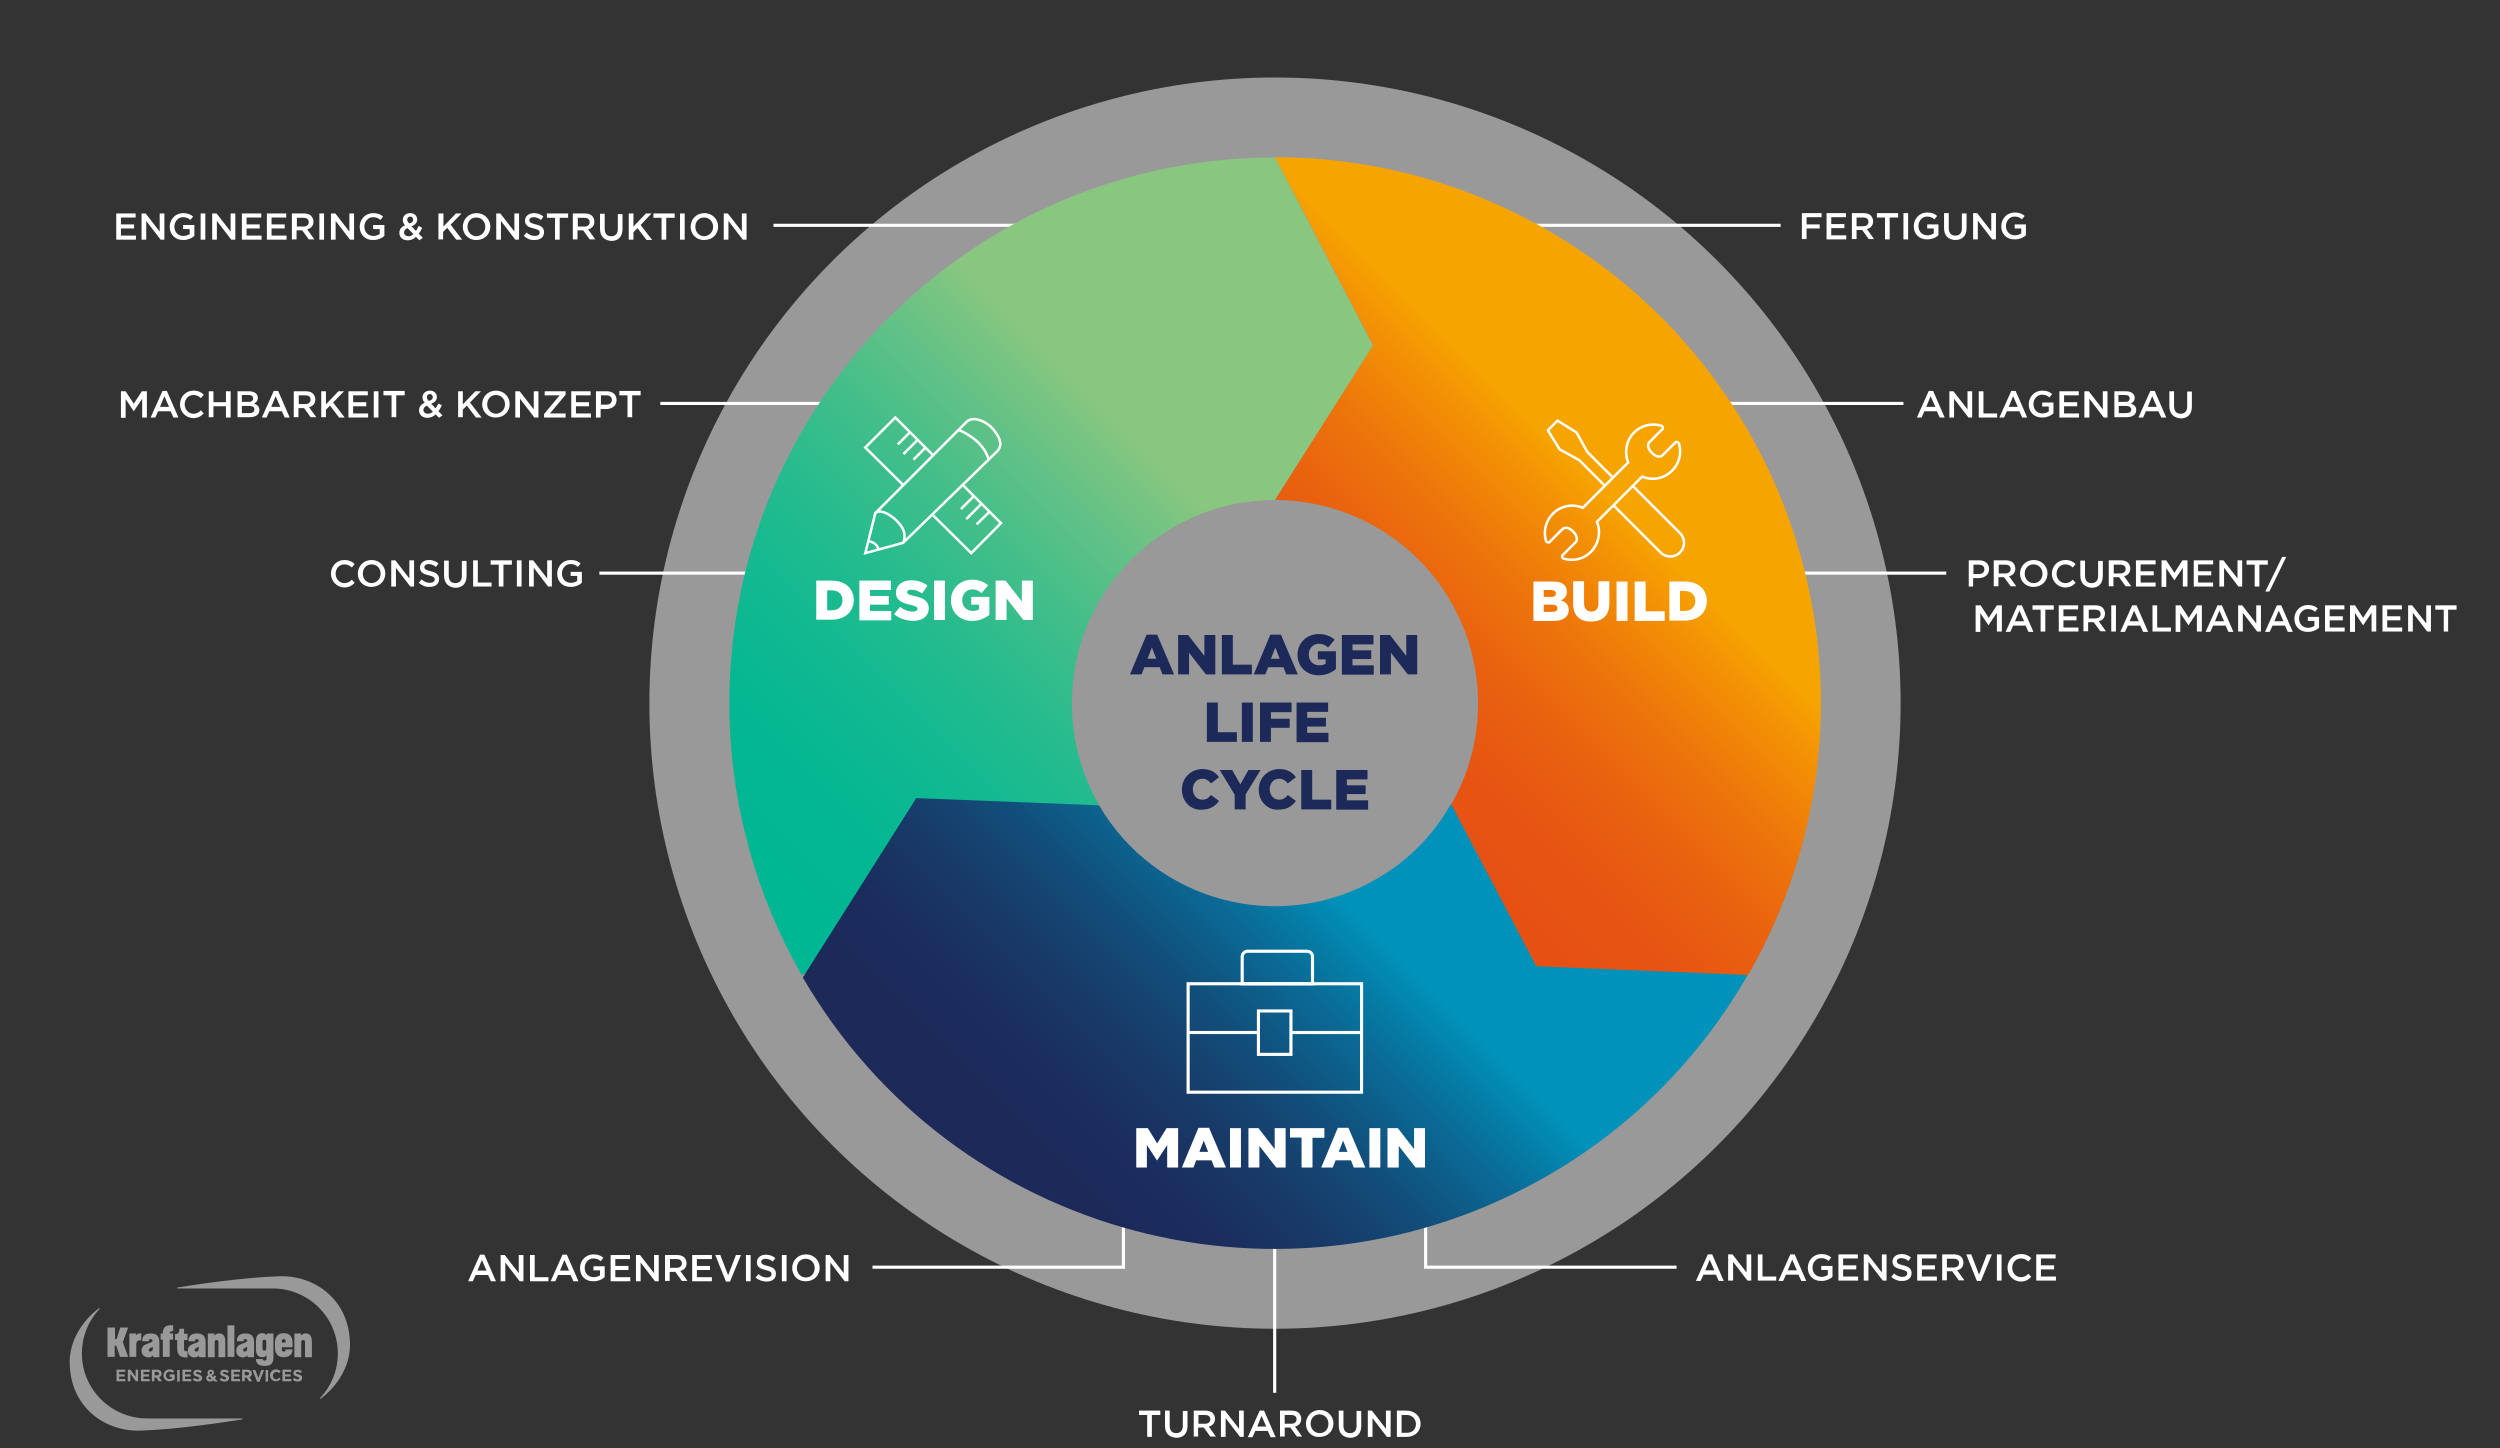 <?xml version="1.0" encoding="UTF-8"?>
<svg xmlns="http://www.w3.org/2000/svg" version="1.1" id="Ebene_1" x="0" y="0" viewBox="0 0 800 463.5" style="enable-background:new 0 0 800 463.5" xml:space="preserve">
  <rect x="0" y="0" width="800" height="463.5" fill="#333333" stroke="none"/>
  <style>.st2{fill:none;stroke:#fff;stroke-miterlimit:10}.st5{fill:#fff}.st6{fill:#1c2959}.st10,.st8{fill:none;stroke:#fff;stroke-width:.806;stroke-miterlimit:10}.st10{stroke-width:.999;stroke-miterlimit:8}</style>
  <circle cx="408" cy="225" r="225" style="opacity:.51;fill:none"></circle>
  <circle cx="408" cy="225" r="200.2" style="opacity:.5;fill:#fff"></circle>
  <path class="st2" d="M333.3 72.1h-85.8M279.2 405.5h80.3v-51.1M536.5 405.5h-80.3v-51.1M407.9 365.4v80.3M291.6 129.1h-80.3M272.1 183.4h-80.3M569.8 72.1h-85.9M609.1 129.1h-80.3M622.8 183.4h-80.3"></path>
  <linearGradient id="SVGID_1_" gradientUnits="userSpaceOnUse" x1="233.141" y1="264.411" x2="402.651" y2="94.901">
    <stop offset="0" style="stop-color:#00b793"></stop>
    <stop offset=".124" style="stop-color:#04b792"></stop>
    <stop offset=".253" style="stop-color:#11b991"></stop>
    <stop offset=".384" style="stop-color:#25bb8e"></stop>
    <stop offset=".517" style="stop-color:#42be8a"></stop>
    <stop offset=".649" style="stop-color:#67c285"></stop>
    <stop offset=".75" style="stop-color:#89c680"></stop>
  </linearGradient>
  <path d="M343 225c0-35.9 29.1-65 65-65l31.4-49.4L408 50.4c-96.4 0-174.6 78.2-174.6 174.6 0 31.7 8.5 61.5 23.2 87.1l95-54.7c-5.5-9.5-8.6-20.6-8.6-32.4z" style="fill:url(#SVGID_1_)"></path>
  <linearGradient id="SVGID_00000111172895457351571540000011350424849593321653_" gradientUnits="userSpaceOnUse" x1="335.624" y1="378.707" x2="458.622" y2="255.709">
    <stop offset="0" style="stop-color:#1c2959"></stop>
    <stop offset=".143" style="stop-color:#1b2d5d"></stop>
    <stop offset=".29" style="stop-color:#183a68"></stop>
    <stop offset=".441" style="stop-color:#124e7b"></stop>
    <stop offset=".592" style="stop-color:#0a6b96"></stop>
    <stop offset=".744" style="stop-color:#0090b8"></stop>
    <stop offset=".75" style="stop-color:#0092ba"></stop>
  </linearGradient>
  <path style="fill:url(#SVGID_00000111172895457351571540000011350424849593321653_)" d="M440.6 281.2c-31 18-70.8 7.5-88.9-23.5l-58.5-2.3-36.3 57.4c48.5 83.4 155.3 111.6 238.7 63.2 27.4-15.9 48.9-38.2 63.6-63.9l-95-54.7c-5.4 9.6-13.3 17.9-23.6 23.8z"></path>
  <path class="st5" d="M105.9 183.6c0-2.4 1.8-4.4 4.3-4.4 1.5 0 2.5.5 3.3 1.3l-.9 1.1c-.7-.6-1.4-1-2.4-1-1.6 0-2.8 1.3-2.8 3 0 1.6 1.2 3 2.8 3 1 0 1.7-.4 2.4-1.1l.9 1c-.9.9-1.8 1.5-3.4 1.5-2.3-.1-4.2-2-4.2-4.4zM114.5 183.6c0-2.4 1.8-4.4 4.4-4.4s4.4 2 4.4 4.3c0 2.4-1.8 4.3-4.4 4.3-2.6.1-4.4-1.9-4.4-4.2zm7.3 0c0-1.7-1.2-3-2.9-3s-2.8 1.3-2.8 3c0 1.6 1.2 3 2.9 3 1.6-.1 2.8-1.4 2.8-3zM125.1 179.3h1.4l4.5 5.8v-5.8h1.5v8.4h-1.2l-4.6-6v6h-1.5v-8.4zM134 186.5l.9-1.1c.8.7 1.6 1.1 2.7 1.1.9 0 1.5-.4 1.5-1.1 0-.6-.3-.9-1.9-1.3-1.8-.4-2.8-1-2.8-2.5 0-1.4 1.2-2.4 2.9-2.4 1.2 0 2.2.4 3 1.1l-.8 1.1c-.8-.6-1.5-.9-2.3-.9-.9 0-1.4.4-1.4 1s.4.9 2 1.3c1.8.4 2.7 1.1 2.7 2.5 0 1.6-1.2 2.5-3 2.5-1.2.1-2.5-.4-3.5-1.3zM142.1 184.2v-4.8h1.5v4.8c0 1.6.8 2.4 2.1 2.4s2.1-.8 2.1-2.3v-4.8h1.5v4.8c0 2.5-1.4 3.8-3.6 3.8-2.2-.2-3.6-1.5-3.6-3.9zM151.4 179.3h1.5v7.1h4.4v1.3h-5.9v-8.4zM159.7 180.7H157v-1.4h6.8v1.4h-2.7v7h-1.5v-7zM165.4 179.3h1.5v8.4h-1.5v-8.4zM169.2 179.3h1.4l4.5 5.8v-5.8h1.5v8.4h-1.2l-4.6-6v6h-1.5v-8.4zM178.3 183.6c0-2.4 1.8-4.4 4.3-4.4 1.5 0 2.4.4 3.2 1.1l-.9 1.1c-.6-.6-1.3-.9-2.4-.9-1.5 0-2.7 1.4-2.7 3 0 1.7 1.1 3 2.9 3 .8 0 1.5-.3 2-.6v-1.6h-2.1V183h3.6v3.5c-.8.7-2 1.3-3.5 1.3-2.7.1-4.4-1.8-4.4-4.2zM576.7 68.2h6.2v1.3h-4.8v2.3h4.2v1.3h-4.2v3.4h-1.5v-8.3zM584.5 68.2h6.2v1.3H586v2.2h4.2V73H586v2.3h4.8v1.3h-6.3v-8.4zM592.6 68.2h3.7c1.1 0 1.9.3 2.4.8.4.5.7 1.1.7 1.8 0 1.4-.8 2.2-2 2.5l2.3 3.2H598l-2.1-2.9h-1.8v2.9h-1.5v-8.3zm3.6 4.2c1.1 0 1.7-.6 1.7-1.4 0-.9-.6-1.4-1.7-1.4h-2.1v2.8h2.1zM603.3 69.6h-2.7v-1.4h6.8v1.4h-2.7v7h-1.5v-7zM609.1 68.2h1.5v8.4h-1.5v-8.4zM612.4 72.4c0-2.4 1.8-4.4 4.3-4.4 1.5 0 2.4.4 3.2 1.1l-.9 1.1c-.6-.6-1.3-.9-2.4-.9-1.5 0-2.7 1.4-2.7 3 0 1.7 1.1 3 2.9 3 .8 0 1.5-.3 2-.6v-1.6h-2.1v-1.3h3.6v3.5c-.8.7-2 1.3-3.5 1.3-2.6.1-4.4-1.7-4.4-4.2zM622.1 73v-4.8h1.5V73c0 1.6.8 2.4 2.1 2.4s2.1-.8 2.1-2.3v-4.8h1.5V73c0 2.5-1.4 3.8-3.6 3.8-2.2-.1-3.6-1.3-3.6-3.8zM631.3 68.2h1.4l4.5 5.8v-5.8h1.5v8.4h-1.2l-4.6-6v6h-1.5v-8.4zM640.4 72.4c0-2.4 1.8-4.4 4.3-4.4 1.5 0 2.4.4 3.2 1.1l-.9 1.1c-.6-.6-1.3-.9-2.4-.9-1.5 0-2.7 1.4-2.7 3 0 1.7 1.1 3 2.9 3 .8 0 1.5-.3 2-.6v-1.6h-2.1v-1.3h3.6v3.5c-.8.7-2 1.3-3.5 1.3-2.7.1-4.4-1.7-4.4-4.2z"></path>
  <g>
    <path class="st5" d="M38.6 125.2h1.6l2.6 4 2.6-4H47v8.4h-1.5v-6l-2.7 4-2.6-3.9v6h-1.5v-8.5zM52 125.1h1.4l3.7 8.5h-1.6l-.9-2h-4l-.9 2h-1.5l3.8-8.5zm2.1 5.1-1.5-3.4-1.4 3.4h2.9zM57.6 129.4c0-2.4 1.8-4.4 4.3-4.4 1.5 0 2.5.5 3.3 1.3l-.9 1.1c-.7-.6-1.4-1-2.4-1-1.6 0-2.8 1.3-2.8 3 0 1.6 1.2 3 2.8 3 1 0 1.7-.4 2.4-1.1l.9 1c-.9.9-1.8 1.5-3.4 1.5-2.4-.1-4.2-2-4.2-4.4zM66.8 125.2h1.5v3.5h4v-3.5h1.5v8.4h-1.5V130h-4v3.5h-1.5v-8.3zM75.9 125.2h3.8c1 0 1.7.3 2.2.7.4.4.6.8.6 1.4 0 1-.6 1.5-1.2 1.9 1 .3 1.7.9 1.7 2 0 1.5-1.2 2.3-3.1 2.3H76v-8.3zm5.1 2.3c0-.7-.5-1.1-1.5-1.1h-2.1v2.2h2c.9.1 1.6-.3 1.6-1.1zm-1.3 2.4h-2.3v2.3h2.4c1 0 1.6-.4 1.6-1.2.1-.6-.5-1.1-1.7-1.1zM87.6 125.1H89l3.7 8.5h-1.6l-.9-2h-4l-.9 2h-1.5l3.8-8.5zm2.1 5.1-1.5-3.4-1.4 3.4h2.9zM94.1 125.2h3.7c1.1 0 1.9.3 2.4.8.4.5.7 1.1.7 1.8 0 1.4-.8 2.2-2 2.5l2.3 3.2h-1.8l-2.1-2.9h-1.8v2.9H94v-8.3zm3.6 4.1c1.1 0 1.7-.6 1.7-1.4 0-.9-.6-1.4-1.7-1.4h-2.1v2.8h2.1zM102.8 125.2h1.5v4.2l4-4.2h1.8l-3.5 3.6 3.7 4.8h-1.8l-2.9-3.8-1.3 1.3v2.4h-1.5v-8.3zM111.5 125.2h6.2v1.3H113v2.2h4.2v1.3H113v2.3h4.8v1.3h-6.3v-8.4zM119.6 125.2h1.5v8.4h-1.5v-8.4zM125.4 126.5h-2.7v-1.4h6.8v1.4h-2.7v7h-1.5v-7zM139.4 132.6c-.7.7-1.6 1.1-2.6 1.1-1.6 0-2.7-.9-2.7-2.4 0-1.1.6-1.9 1.8-2.4-.5-.6-.7-1.1-.7-1.8 0-1.1.9-2.1 2.4-2.1 1.3 0 2.2.9 2.2 2s-.7 1.8-1.8 2.2l1.4 1.5c.3-.5.6-1 .9-1.6l1.1.6c-.3.7-.7 1.3-1.1 1.9l1.3 1.3-1.1.8-1.1-1.1zm-.9-.9-1.9-1.9c-.8.3-1.1.9-1.1 1.4 0 .7.6 1.2 1.4 1.2.6 0 1.2-.2 1.6-.7zm0-4.6c0-.6-.4-1-.9-1-.6 0-1 .4-1 1 0 .4.2.7.6 1.2.8-.2 1.3-.6 1.3-1.2zM146.6 125.2h1.5v4.2l4-4.2h1.8l-3.5 3.6 3.7 4.8h-1.8l-2.9-3.8-1.3 1.3v2.4h-1.5v-8.3zM154.3 129.4c0-2.4 1.8-4.4 4.4-4.4s4.4 2 4.4 4.3c0 2.4-1.8 4.3-4.4 4.3-2.6.1-4.4-1.9-4.4-4.2zm7.3 0c0-1.7-1.2-3-2.9-3s-2.8 1.3-2.8 3c0 1.6 1.2 3 2.9 3 1.6-.1 2.8-1.4 2.8-3zM164.9 125.2h1.4l4.5 5.8v-5.8h1.5v8.4H171l-4.6-6v6h-1.5v-8.4zM174.1 132.5l5-6h-4.8v-1.3h6.7v1.1l-5 6h5v1.3h-6.9v-1.1zM182.8 125.2h6.2v1.3h-4.7v2.2h4.2v1.3h-4.2v2.3h4.8v1.3h-6.3v-8.4zM190.8 125.2h3.3c2 0 3.2 1.1 3.2 2.8 0 1.9-1.5 2.9-3.4 2.9h-1.7v2.7h-1.5v-8.4zm3.2 4.3c1.1 0 1.8-.6 1.8-1.5 0-1-.7-1.5-1.8-1.5h-1.7v3h1.7zM200.9 126.5h-2.7v-1.4h6.8v1.4h-2.7v7h-1.5v-7z"></path>
  </g>
  <g>
    <path class="st5" d="M617.2 125.1h1.4l3.7 8.5h-1.6l-.9-2h-4l-.9 2h-1.5l3.8-8.5zm2.1 5.1-1.5-3.4-1.4 3.4h2.9zM623.7 125.2h1.4l4.5 5.8v-5.8h1.5v8.4h-1.2l-4.6-6v6h-1.5v-8.4zM633.2 125.2h1.5v7.1h4.4v1.3h-5.9v-8.4zM643.6 125.1h1.4l3.7 8.5h-1.6l-.9-2h-4l-.9 2h-1.5l3.8-8.5zm2.1 5.1-1.5-3.4-1.4 3.4h2.9zM649.2 129.4c0-2.4 1.8-4.4 4.3-4.4 1.5 0 2.4.4 3.2 1.1l-.9 1.1c-.6-.6-1.3-.9-2.4-.9-1.5 0-2.7 1.4-2.7 3 0 1.7 1.1 3 2.9 3 .8 0 1.5-.3 2-.6v-1.6h-2.1v-1.3h3.6v3.5c-.8.7-2 1.3-3.5 1.3-2.7.1-4.4-1.8-4.4-4.2zM659 125.2h6.2v1.3h-4.7v2.2h4.2v1.3h-4.2v2.3h4.8v1.3H659v-8.4zM667 125.2h1.4l4.5 5.8v-5.8h1.5v8.4h-1.2l-4.6-6v6H667v-8.4zM676.5 125.2h3.8c1 0 1.7.3 2.2.7.4.4.6.8.6 1.4 0 1-.6 1.5-1.2 1.9 1 .3 1.7.9 1.7 2 0 1.5-1.2 2.3-3.1 2.3h-3.9v-8.3zm5 2.3c0-.7-.5-1.1-1.5-1.1h-2.1v2.2h2c1 .1 1.6-.3 1.6-1.1zm-1.2 2.4H678v2.3h2.4c1 0 1.6-.4 1.6-1.2 0-.6-.6-1.1-1.7-1.1zM688.1 125.1h1.4l3.7 8.5h-1.6l-.9-2h-4l-.9 2h-1.5l3.8-8.5zm2.1 5.1-1.5-3.4-1.4 3.4h2.9zM694.2 130v-4.8h1.5v4.8c0 1.6.8 2.4 2.1 2.4s2.1-.8 2.1-2.3v-4.8h1.5v4.8c0 2.5-1.4 3.8-3.6 3.8-2.2-.2-3.6-1.5-3.6-3.9z"></path>
  </g>
  <g>
    <path class="st5" d="M37.2 68.3h6.2v1.3h-4.7v2.2h4.2v1.3h-4.2v2.3h4.8v1.3h-6.3v-8.4zM45.2 68.3h1.4l4.5 5.8v-5.8h1.5v8.4h-1.2l-4.6-6v6h-1.5v-8.4zM54.3 72.6c0-2.4 1.8-4.4 4.3-4.4 1.5 0 2.4.4 3.2 1.1l-.9 1.1c-.6-.6-1.3-.9-2.4-.9-1.5 0-2.7 1.4-2.7 3 0 1.7 1.1 3 2.9 3 .8 0 1.5-.3 2-.6v-1.6h-2.1V72h3.6v3.5c-.8.7-2 1.3-3.5 1.3-2.6.1-4.4-1.8-4.4-4.2zM64.2 68.3h1.5v8.4h-1.5v-8.4zM67.9 68.3h1.4l4.5 5.8v-5.8h1.5v8.4H74l-4.6-6v6h-1.5v-8.4zM77.4 68.3h6.2v1.3h-4.7v2.2h4.2v1.3h-4.2v2.3h4.8v1.3h-6.3v-8.4zM85.4 68.3h6.2v1.3h-4.7v2.2h4.2v1.3h-4.2v2.3h4.8v1.3h-6.3v-8.4zM93.5 68.3h3.7c1.1 0 1.9.3 2.4.8.4.5.7 1.1.7 1.8 0 1.4-.8 2.2-2 2.5l2.3 3.2h-1.8l-2.1-2.9h-1.8v2.9h-1.5v-8.3zm3.6 4.2c1.1 0 1.7-.6 1.7-1.4 0-.9-.6-1.4-1.7-1.4H95v2.8h2.1zM102.2 68.3h1.5v8.4h-1.5v-8.4zM105.9 68.3h1.4l4.5 5.8v-5.8h1.5v8.4H112l-4.6-6v6h-1.5v-8.4zM115.1 72.6c0-2.4 1.8-4.4 4.3-4.4 1.5 0 2.4.4 3.2 1.1l-.9 1.1c-.6-.6-1.3-.9-2.4-.9-1.5 0-2.7 1.4-2.7 3 0 1.7 1.1 3 2.9 3 .8 0 1.5-.3 2-.6v-1.6h-2.1V72h3.6v3.5c-.8.7-2 1.3-3.5 1.3-2.7.1-4.4-1.8-4.4-4.2zM133.1 75.8c-.7.7-1.6 1.1-2.6 1.1-1.6 0-2.7-.9-2.7-2.4 0-1.1.6-1.9 1.8-2.4-.5-.6-.7-1.1-.7-1.8 0-1.1.9-2.1 2.4-2.1 1.3 0 2.2.9 2.2 2s-.7 1.8-1.8 2.2l1.4 1.5c.3-.5.6-1 .9-1.6l1.1.6c-.3.7-.7 1.3-1.1 1.9l1.3 1.3-1.1.8-1.1-1.1zm-.8-.9-1.9-1.9c-.8.3-1.1.9-1.1 1.4 0 .7.6 1.2 1.4 1.2.6 0 1.1-.2 1.6-.7zm-.1-4.6c0-.6-.4-1-.9-1-.6 0-1 .4-1 1 0 .4.2.7.6 1.2.9-.2 1.3-.6 1.3-1.2zM140.4 68.3h1.5v4.2l4-4.2h1.8l-3.5 3.6 3.7 4.8H146l-2.9-3.8-1.3 1.3v2.4h-1.5v-8.3zM148.1 72.6c0-2.4 1.8-4.4 4.4-4.4s4.4 2 4.4 4.3c0 2.4-1.8 4.3-4.4 4.3-2.6.1-4.4-1.9-4.4-4.2zm7.2 0c0-1.7-1.2-3-2.9-3s-2.8 1.3-2.8 3c0 1.6 1.2 3 2.9 3 1.6-.1 2.8-1.4 2.8-3zM158.7 68.3h1.4l4.5 5.8v-5.8h1.5v8.4h-1.2l-4.6-6v6h-1.5v-8.4zM167.6 75.5l.9-1.1c.8.7 1.6 1.1 2.7 1.1.9 0 1.5-.4 1.5-1.1 0-.6-.3-.9-1.9-1.3-1.8-.4-2.8-1-2.8-2.5 0-1.4 1.2-2.4 2.9-2.4 1.2 0 2.2.4 3 1.1l-.8 1.1c-.8-.6-1.5-.9-2.3-.9-.9 0-1.4.4-1.4 1s.4.9 2 1.3c1.8.4 2.7 1.1 2.7 2.5 0 1.6-1.2 2.5-3 2.5-1.3.1-2.5-.4-3.5-1.3zM177.7 69.7H175v-1.4h6.8v1.4h-2.7v7h-1.5v-7zM183.4 68.3h3.7c1.1 0 1.9.3 2.4.8.4.5.7 1.1.7 1.8 0 1.4-.8 2.2-2 2.5l2.3 3.2h-1.8l-2.1-2.9h-1.8v2.9h-1.5v-8.3zm3.6 4.2c1.1 0 1.7-.6 1.7-1.4 0-.9-.6-1.4-1.7-1.4h-2.1v2.8h2.1zM192 73.2v-4.8h1.5v4.8c0 1.6.8 2.4 2.1 2.4s2.1-.8 2.1-2.3v-4.8h1.5v4.8c0 2.5-1.4 3.8-3.6 3.8-2.3-.2-3.6-1.5-3.6-3.9zM201.2 68.3h1.5v4.2l4-4.2h1.8L205 72l3.7 4.8h-1.8L204 73l-1.3 1.3v2.4h-1.5v-8.4zM211.8 69.7h-2.7v-1.4h6.8v1.4h-2.7v7h-1.5v-7zM217.6 68.3h1.5v8.4h-1.5v-8.4zM221 72.6c0-2.4 1.8-4.4 4.4-4.4s4.4 2 4.4 4.3c0 2.4-1.8 4.3-4.4 4.3-2.6.1-4.4-1.9-4.4-4.2zm7.2 0c0-1.7-1.2-3-2.9-3s-2.8 1.3-2.8 3c0 1.6 1.2 3 2.9 3 1.6-.1 2.8-1.4 2.8-3zM231.5 68.3h1.4l4.5 5.8v-5.8h1.5v8.4h-1.2l-4.6-6v6h-1.5v-8.4z"></path>
  </g>
  <g>
    <path class="st5" d="M630 179.3h3.3c2 0 3.2 1.1 3.2 2.8 0 1.9-1.5 2.9-3.4 2.9h-1.7v2.7H630v-8.4zm3.2 4.4c1.1 0 1.8-.6 1.8-1.5 0-1-.7-1.5-1.8-1.5h-1.7v3h1.7zM638.1 179.3h3.7c1.1 0 1.9.3 2.4.8.4.5.7 1.1.7 1.8 0 1.4-.8 2.2-2 2.5l2.3 3.2h-1.8l-2.1-2.9h-1.8v2.9H638v-8.3zm3.6 4.2c1.1 0 1.7-.6 1.7-1.4 0-.9-.6-1.4-1.7-1.4h-2.1v2.8h2.1zM646.4 183.6c0-2.4 1.8-4.4 4.4-4.4 2.6 0 4.4 2 4.4 4.3 0 2.4-1.8 4.3-4.4 4.3-2.6.1-4.4-1.9-4.4-4.2zm7.2 0c0-1.7-1.2-3-2.9-3s-2.8 1.3-2.8 3c0 1.6 1.2 3 2.9 3s2.8-1.4 2.8-3zM656.6 183.6c0-2.4 1.8-4.4 4.3-4.4 1.5 0 2.5.5 3.3 1.3l-.9 1.1c-.7-.6-1.4-1-2.4-1-1.6 0-2.8 1.3-2.8 3 0 1.6 1.2 3 2.8 3 1 0 1.7-.4 2.4-1.1l.9 1c-.9.9-1.8 1.5-3.4 1.5-2.4-.1-4.2-2-4.2-4.4zM665.7 184.2v-4.8h1.5v4.8c0 1.6.8 2.4 2.1 2.4s2.1-.8 2.1-2.3v-4.8h1.5v4.8c0 2.5-1.4 3.8-3.6 3.8-2.2-.2-3.6-1.5-3.6-3.9zM674.9 179.3h3.7c1.1 0 1.9.3 2.4.8.4.5.7 1.1.7 1.8 0 1.4-.8 2.2-2 2.5l2.3 3.2h-1.8l-2.1-2.9h-1.8v2.9h-1.5v-8.3zm3.6 4.2c1.1 0 1.7-.6 1.7-1.4 0-.9-.6-1.4-1.7-1.4h-2.1v2.8h2.1zM683.6 179.3h6.2v1.3H685v2.2h4.2v1.3H685v2.3h4.8v1.3h-6.3v-8.4zM691.6 179.3h1.6l2.6 4 2.6-4h1.6v8.4h-1.5v-6l-2.7 4-2.6-3.9v6h-1.5v-8.5zM702 179.3h6.2v1.3h-4.8v2.2h4.2v1.3h-4.2v2.3h4.8v1.3H702v-8.4zM710.1 179.3h1.4l4.5 5.8v-5.8h1.5v8.4h-1.2l-4.6-6v6h-1.5v-8.4zM721.6 180.7h-2.7v-1.4h6.8v1.4H723v7h-1.5v-7zM730.3 178.2h1.3l-5.4 11.1h-1.3l5.4-11.1zM632.2 193.7h1.6l2.6 4 2.6-4h1.6v8.4H639v-6l-2.7 4-2.6-3.9v6h-1.5v-8.5zM645.6 193.7h1.4l3.7 8.5h-1.6l-.9-2h-4l-.9 2h-1.5l3.8-8.5zm2.1 5.1-1.5-3.4-1.4 3.4h2.9zM653.1 195.1h-2.7v-1.4h6.8v1.4h-2.7v7H653v-7zM658.8 193.7h6.2v1.3h-4.7v2.2h4.2v1.3h-4.2v2.3h4.8v1.3h-6.3v-8.4zM666.8 193.7h3.7c1.1 0 1.9.3 2.4.8.4.5.7 1.1.7 1.8 0 1.4-.8 2.2-2 2.5l2.3 3.2h-1.8l-2.1-2.9h-1.8v2.9h-1.5v-8.3zm3.7 4.2c1.1 0 1.7-.6 1.7-1.4 0-.9-.6-1.4-1.7-1.4h-2.1v2.8h2.1zM675.6 193.7h1.5v8.4h-1.5v-8.4zM682.3 193.7h1.4l3.7 8.5h-1.6l-.9-2h-4l-.9 2h-1.5l3.8-8.5zm2.1 5.1-1.5-3.4-1.4 3.4h2.9zM688.8 193.7h1.5v7.1h4.4v1.3h-5.9v-8.4zM696.2 193.7h1.6l2.6 4 2.6-4h1.6v8.4H703v-6l-2.7 4-2.6-3.9v6h-1.5v-8.5zM709.6 193.7h1.4l3.7 8.5h-1.6l-.9-2h-4l-.9 2h-1.5l3.8-8.5zm2.1 5.1-1.5-3.4-1.4 3.4h2.9zM716.1 193.7h1.4l4.5 5.8v-5.8h1.5v8.4h-1.2l-4.6-6v6h-1.5v-8.4zM728.6 193.7h1.4l3.7 8.5h-1.6l-.9-2h-4l-.9 2h-1.5l3.8-8.5zm2.1 5.1-1.5-3.4-1.4 3.4h2.9zM734.2 198c0-2.4 1.8-4.4 4.3-4.4 1.5 0 2.4.4 3.2 1.1l-.9 1.1c-.6-.6-1.3-.9-2.4-.9-1.5 0-2.7 1.4-2.7 3 0 1.7 1.1 3 2.9 3 .8 0 1.5-.3 2-.6v-1.6h-2.1v-1.3h3.6v3.5c-.8.7-2 1.3-3.5 1.3-2.7.1-4.4-1.8-4.4-4.2zM744 193.7h6.2v1.3h-4.7v2.2h4.2v1.3h-4.2v2.3h4.8v1.3H744v-8.4zM752 193.7h1.6l2.6 4 2.6-4h1.6v8.4h-1.5v-6l-2.7 4-2.6-3.9v6H752v-8.5zM762.4 193.7h6.2v1.3h-4.7v2.2h4.2v1.3h-4.2v2.3h4.8v1.3h-6.3v-8.4zM770.5 193.7h1.4l4.5 5.8v-5.8h1.5v8.4h-1.2l-4.6-6v6h-1.5v-8.4zM782 195.1h-2.7v-1.4h6.8v1.4h-2.7v7H782v-7z"></path>
  </g>
  <g>
    <path class="st5" d="M261.2 185.8h4.9c4.5 0 7.1 2.6 7.1 6.2s-2.6 6.3-7.2 6.3h-4.8v-12.5zm3.5 3.1v6.4h1.4c2.1 0 3.5-1.2 3.5-3.2s-1.4-3.2-3.5-3.2h-1.4zM275 185.8h10.1v3h-6.7v1.9h6v2.8h-6v2h6.8v3H275v-12.7zM286.1 196.5l1.9-2.3c1.3 1 2.6 1.5 4.1 1.5 1 0 1.5-.3 1.5-.9 0-.5-.4-.8-2.1-1.2-2.7-.6-4.8-1.4-4.8-3.9 0-2.3 1.9-4 4.9-4 2.1 0 3.8.6 5.2 1.7l-1.7 2.5c-1.2-.8-2.4-1.2-3.5-1.2-.8 0-1.3.3-1.3.8 0 .6.4.8 2.2 1.2 2.9.6 4.7 1.6 4.7 3.9 0 2.6-2 4.1-5.1 4.1-2.3-.1-4.4-.8-6-2.2zM298.9 185.8h3.5v12.6h-3.5v-12.6zM304.3 192.1c0-3.7 2.9-6.6 6.8-6.6 2.2 0 3.8.7 5.1 1.8l-2.1 2.5c-.9-.8-1.8-1.2-3-1.2-1.8 0-3.2 1.5-3.2 3.4 0 2.1 1.4 3.5 3.4 3.5.9 0 1.5-.2 2-.5v-1.5h-2.5V191h5.8v5.7c-1.3 1.1-3.2 2-5.5 2-3.9 0-6.8-2.7-6.8-6.6zM318.5 185.8h3.3l5.2 6.7v-6.7h3.5v12.6h-3l-5.4-6.9v6.9h-3.5v-12.6z"></path>
  </g>
  <g>
    <path class="st5" d="M363.6 361h3.7l3 4.9 3-4.9h3.7v12.6h-3.5v-7.2l-3.2 4.9h-.1l-3.2-4.9v7.2h-3.4V361zM383.5 360.9h3.4l5.4 12.7h-3.7l-.9-2.3h-4.9l-.9 2.3h-3.7l5.3-12.7zm3.1 7.7-1.4-3.6-1.4 3.6h2.8zM393.6 361h3.5v12.6h-3.5V361zM399.4 361h3.3l5.2 6.7V361h3.5v12.6h-3l-5.4-6.9v6.9h-3.5V361zM416.6 364h-3.8v-3h11v3.1H420v9.5h-3.5V364zM428.1 360.9h3.4l5.4 12.7h-3.7l-.9-2.3h-4.9l-.9 2.3h-3.7l5.3-12.7zm3.1 7.7-1.4-3.6-1.4 3.6h2.8zM438.2 361h3.5v12.6h-3.5V361zM444 361h3.3l5.2 6.7V361h3.5v12.6h-3l-5.4-6.9v6.9H444V361z"></path>
  </g>
  <g>
    <path class="st6" d="M366.9 203.1h3.4l5.4 12.7H372l-.9-2.3h-4.9l-.9 2.3h-3.7l5.3-12.7zm3.1 7.7-1.4-3.6-1.4 3.6h2.8zM376.9 203.2h3.3l5.2 6.7v-6.7h3.5v12.6h-3l-5.4-6.9v6.9H377v-12.6zM391 203.2h3.5v9.5h6.1v3.1H391v-12.6zM406.5 203.1h3.4l5.4 12.7h-3.7l-.9-2.3h-4.9l-.9 2.3h-3.7l5.3-12.7zm3 7.7-1.4-3.6-1.4 3.6h2.8zM415.2 209.5c0-3.7 2.9-6.6 6.8-6.6 2.2 0 3.8.7 5.1 1.8l-2.1 2.5c-.9-.8-1.8-1.2-3-1.2-1.8 0-3.2 1.5-3.2 3.4 0 2.1 1.4 3.5 3.4 3.5.9 0 1.5-.2 2-.5V211h-2.5v-2.6h5.8v5.7c-1.3 1.1-3.2 2-5.5 2-3.9 0-6.8-2.7-6.8-6.6zM429.4 203.2h10.1v3h-6.7v1.9h6v2.8h-6v2h6.8v3h-10.2v-12.7zM441.5 203.2h3.3l5.2 6.7v-6.7h3.5v12.6h-3l-5.4-6.9v6.9h-3.5v-12.6zM386.2 224.8h3.5v9.5h6.1v3.1h-9.6v-12.6zM397.4 224.8h3.5v12.6h-3.5v-12.6zM403.2 224.8h10.1v3.1h-6.6v2.1h6v2.9h-6v4.5h-3.5v-12.6zM414.9 224.8H425v3h-6.7v1.9h6v2.8h-6v2h6.8v3h-10.2v-12.7zM378.2 252.7c0-3.7 2.8-6.6 6.6-6.6 2.6 0 4.2 1.1 5.3 2.6l-2.6 2c-.7-.9-1.5-1.5-2.8-1.5-1.8 0-3 1.5-3 3.3 0 1.9 1.2 3.4 3 3.4 1.3 0 2.1-.6 2.8-1.5l2.6 1.9c-1.2 1.6-2.8 2.8-5.6 2.8-3.4.2-6.3-2.6-6.3-6.4zM395.1 254.3l-4.8-7.9h4l2.6 4.6 2.6-4.6h3.9l-4.8 7.8v4.8h-3.5v-4.7zM402.8 252.7c0-3.7 2.8-6.6 6.6-6.6 2.6 0 4.2 1.1 5.3 2.6l-2.6 2c-.7-.9-1.5-1.5-2.8-1.5-1.8 0-3 1.5-3 3.3 0 1.9 1.2 3.4 3 3.4 1.3 0 2.1-.6 2.8-1.5l2.6 1.9c-1.2 1.6-2.8 2.8-5.6 2.8-3.4.2-6.3-2.6-6.3-6.4zM416.4 246.4h3.5v9.5h6.1v3.1h-9.6v-12.6zM427.5 246.4h10.1v3H431v1.9h6v2.8h-6v2h6.8v3h-10.2v-12.7z"></path>
  </g>
  <g>
    <path class="st5" d="M367.2 452.8h-2.7v-1.4h6.8v1.4h-2.7v7h-1.5v-7zM372.8 456.2v-4.8h1.5v4.8c0 1.6.8 2.4 2.1 2.4s2.1-.8 2.1-2.3v-4.8h1.5v4.8c0 2.5-1.4 3.8-3.6 3.8-2.3-.2-3.6-1.4-3.6-3.9zM382 451.4h3.7c1.1 0 1.9.3 2.4.8.4.5.7 1.1.7 1.8 0 1.4-.8 2.2-2 2.5l2.3 3.2h-1.8l-2.1-2.9h-1.8v2.9H382v-8.3zm3.6 4.2c1.1 0 1.7-.6 1.7-1.4 0-.9-.6-1.4-1.7-1.4h-2.1v2.8h2.1zM390.6 451.4h1.4l4.5 5.8v-5.8h1.5v8.4h-1.2l-4.6-6v6h-1.5v-8.4zM403.1 451.4h1.4l3.7 8.5h-1.6l-.9-2h-4l-.9 2h-1.5l3.8-8.5zm2.1 5.1-1.5-3.4-1.4 3.4h2.9zM409.6 451.4h3.7c1.1 0 1.9.3 2.4.8.4.5.7 1.1.7 1.8 0 1.4-.8 2.2-2 2.5l2.3 3.2H415l-2.1-2.9h-1.8v2.9h-1.5v-8.3zm3.6 4.2c1.1 0 1.7-.6 1.7-1.4 0-.9-.6-1.4-1.7-1.4h-2.1v2.8h2.1zM417.9 455.6c0-2.4 1.8-4.4 4.4-4.4 2.6 0 4.4 2 4.4 4.3 0 2.4-1.8 4.3-4.4 4.3-2.6.2-4.4-1.8-4.4-4.2zm7.2 0c0-1.7-1.2-3-2.9-3s-2.8 1.3-2.8 3c0 1.6 1.2 3 2.9 3s2.8-1.3 2.8-3zM428.4 456.2v-4.8h1.5v4.8c0 1.6.8 2.4 2.1 2.4s2.1-.8 2.1-2.3v-4.8h1.5v4.8c0 2.5-1.4 3.8-3.6 3.8-2.3-.2-3.6-1.4-3.6-3.9zM437.6 451.4h1.4l4.5 5.8v-5.8h1.5v8.4h-1.2l-4.6-6v6h-1.5v-8.4zM447 451.4h3.1c2.6 0 4.5 1.8 4.5 4.2 0 2.4-1.8 4.2-4.5 4.2H447v-8.4zm1.5 1.4v5.7h1.7c1.8 0 2.9-1.2 2.9-2.8 0-1.6-1.2-2.9-2.9-2.9h-1.7z"></path>
  </g>
  <g>
    <linearGradient id="SVGID_00000065046570792655231030000004019774077853559471_" gradientUnits="userSpaceOnUse" x1="428.489" y1="236.326" x2="538.204" y2="126.611">
      <stop offset="0" style="stop-color:#e65113"></stop>
      <stop offset=".16" style="stop-color:#e75512"></stop>
      <stop offset=".326" style="stop-color:#e9620f"></stop>
      <stop offset=".494" style="stop-color:#ed760b"></stop>
      <stop offset=".663" style="stop-color:#f39304"></stop>
      <stop offset=".75" style="stop-color:#f6a500"></stop>
    </linearGradient>
    <path style="fill:url(#SVGID_00000065046570792655231030000004019774077853559471_)" d="M440.4 168.7c31.1 17.9 41.8 57.6 24 88.7l27.2 51.8 67.8 2.8c48.1-83.6 19.3-190.3-64.3-238.4-27.5-15.8-57.5-23.3-87.1-23.3l31.4 60.2L408 160c11 0 22.1 2.8 32.4 8.7z"></path>
  </g>
  <g>
    <path class="st5" d="M490.7 186.1h6.5c1.6 0 2.7.4 3.4 1.1.5.5.8 1.2.8 2.1 0 1.5-.8 2.3-1.9 2.8 1.5.5 2.5 1.4 2.5 3.1 0 2.2-1.8 3.5-4.8 3.5h-6.5v-12.6zm7.2 3.8c0-.7-.6-1.1-1.6-1.1H494v2.2h2.2c1.1.1 1.7-.3 1.7-1.1zm-1.2 3.6H494v2.3h2.7c1.1 0 1.7-.4 1.7-1.2 0-.6-.5-1.1-1.7-1.1zM503.4 193.1V186h3.5v7c0 1.8.9 2.7 2.3 2.7s2.3-.8 2.3-2.6V186h3.5v7c0 4.1-2.3 5.9-5.9 5.9-3.5 0-5.7-1.8-5.7-5.8zM517.3 186.1h3.5v12.6h-3.5v-12.6zM523.1 186.1h3.5v9.5h6.1v3.1h-9.6v-12.6zM534.2 186.1h4.9c4.5 0 7.1 2.6 7.1 6.2s-2.6 6.3-7.2 6.3h-4.8v-12.5zm3.4 3v6.4h1.4c2.1 0 3.5-1.2 3.5-3.2s-1.4-3.2-3.5-3.2h-1.4z"></path>
  </g>
  <g>
    <path class="st8" d="m276.9 177 3.2-12.8 29.4-29.4c2.6-1.9 6.4.6 7.7 1.9 1.3 1.3 4.5 5.1 1.9 7.7L289 173.7l-12.1 3.3z"></path>
    <path class="st8" d="m298.6 145.7-12.1-12.1-9.6 9.6 12.2 12.1M287.3 142.2l4.1-4.1M292.3 147.1l4.1-4.1M289.1 145.3l4.7-4.7M307.5 162.9l4.1-4.1M312.5 167.8l4.1-4M309.2 166.1l4.8-4.8M308.2 155.3l12.1 12.1-9.5 9.6-12.2-12.1M280.1 164.2c1.3-1.3 4.5 0 7 2.6 2.6 2.6 2.7 4.9 2 6.8M306.8 137.6s7.9 2.9 9.6 9.6M277.8 173.2s2.8.1 3.3 2.7"></path>
  </g>
  <g>
    <path class="st8" d="m511 167 14.5-14.5c3.3 1.4 7 .7 9.6-1.9 2.2-2.2 3.1-5.5 2.2-8.6-.1-.4-.5-.6-.9-.6-.1 0-.2.1-.3.2l-4.2 4.2s-1.4 1.1-3.3-.9c-2-2-.9-3.3-.9-3.3l4.2-4.2c.1-.1.2-.2.2-.3.1-.4-.1-.8-.6-.9-3.1-.9-6.4 0-8.6 2.2-2.5 2.5-3.2 6.3-1.9 9.6l-14.5 14.5c-3.3-1.4-7-.7-9.6 1.9-2.2 2.2-3.1 5.5-2.2 8.6.1.4.5.6.9.6.1 0 .2-.1.3-.2l4.2-4.2s1.4-1.1 3.3.9c2 2 .9 3.3.9 3.3l-4.2 4.2c-.1.1-.2.2-.2.3-.1.4.1.8.6.9 3.1.9 6.4 0 8.6-2.2 2.5-2.6 3.3-6.4 1.9-9.6z"></path>
    <path d="m513.4 155.3-7.9-7.9c-.2-.2-.4-.3-.6-.4l-5.8-3.2-3.8-6.1 3.1-3.1 6.1 3.8 3.2 5.8c.1.2.2.4.4.6l7.9 7.9" style="fill:none;stroke:#fff;stroke-width:.806;stroke-linejoin:round;stroke-miterlimit:10"></path>
    <path class="st8" d="m522.5 155.5 15.1 15.1c1.7 1.7 1.7 4.5 0 6.2-1.7 1.7-4.5 1.7-6.2 0l-15-15"></path>
  </g>
  <g>
    <path class="st10" d="M380.2 314.8h55.5v34.7h-55.5z"></path>
    <path class="st10" d="M402.7 323.5h10.4v13.9h-10.4zM399.2 304.4h19.1c1 0 1.7.8 1.7 1.7v8.7h-22.5v-8.7c0-.9.8-1.7 1.7-1.7zM435.6 330.4h-22.5M402.6 330.4h-22.4"></path>
  </g>
  <g style="opacity:.5">
    <path class="st5" d="M26.2 433.1c0-5.5 2.1-10.5 5.7-14.3.1-.1-.1-.3-.2-.2-5.6 4.2-9.4 10.6-9.4 17.2 0 14.3 11.1 22.4 22.7 22 12.1-.4 27.5-2.8 32.5-3.6.2 0 .1-.3 0-.3H47.1c-11.5 0-20.9-9.3-20.9-20.8zM108.1 433.1c0 5.5-2.1 10.5-5.7 14.3-.1.1.1.3.2.2 5.6-4.2 9.4-10.6 9.4-17.2 0-14.3-11.1-22.4-22.7-22-12.1.4-27.5 2.8-32.5 3.6-.2 0-.1.3 0 .3h30.4c11.6 0 20.9 9.3 20.9 20.8z"></path>
    <g>
      <path class="st5" d="M38.1 440.5h1.8v-.7h-1.8v-.8h2v-.7h-2.8v3.7h2.8v-.7h-2v-.8zm5.3.1-1.7-2.3h-.8v3.7h.8v-2.4l1.8 2.4h.7v-3.7h-.8v2.3zm2.5-.1h1.8v-.7h-1.8v-.8h2v-.7h-2.8v3.7h2.8v-.7h-2v-.8zm5.8-.9c0-.4-.1-.7-.3-.9-.2-.2-.6-.4-1.1-.4h-1.7v3.7h.8v-1.2h.6l.8 1.2h1l-.9-1.3c.5-.2.8-.5.8-1.1zm-.8 0c0 .3-.2.5-.6.5h-.8V439h.8c.3.1.6.2.6.6zm3.3 1h.8v.5c-.2.1-.5.2-.8.2-.7 0-1.1-.5-1.1-1.2 0-.6.5-1.2 1.1-1.2.4 0 .7.1 1 .4l.5-.6c-.4-.3-.8-.5-1.5-.5-1.1 0-1.9.9-1.9 1.9 0 1.1.8 1.9 2 1.9.7 0 1.2-.3 1.6-.6v-1.6h-1.6v.8zm2.5 1.5h.8v-3.7h-.8v3.7zm2.5-1.6H61v-.7h-1.8v-.8h2v-.7h-2.8v3.7h2.8v-.7h-2v-.8zm4.3-.7c-.6-.2-.8-.2-.8-.5 0-.2.2-.3.5-.3s.6.1 1 .4l.4-.6c-.4-.3-.8-.5-1.4-.5-.8 0-1.3.4-1.3 1.1 0 .7.5.9 1.2 1.1.6.2.7.3.7.5s-.2.4-.5.4c-.4 0-.8-.2-1.1-.5l-.5.6c.4.4 1 .6 1.6.6.8 0 1.4-.4 1.4-1.2-.1-.6-.5-.9-1.2-1.1zm8.6 0c-.6-.2-.8-.2-.8-.5 0-.2.2-.3.5-.3s.6.1 1 .4l.4-.6c-.4-.3-.8-.5-1.4-.5-.8 0-1.3.4-1.3 1.1 0 .7.5.9 1.2 1.1.6.2.7.3.7.5s-.2.4-.5.4c-.4 0-.8-.2-1.1-.5l-.5.6c.4.4 1 .6 1.6.6.8 0 1.4-.4 1.4-1.2 0-.6-.5-.9-1.2-1.1zm2.7.7h1.8v-.7h-1.8v-.8h2v-.7H74v3.7h2.8v-.7h-2v-.8zm5.8-.9c0-.4-.1-.7-.3-.9-.2-.2-.6-.4-1.1-.4h-1.7v3.7h.8v-1.2h.6l.8 1.2h1l-.9-1.3c.4-.2.8-.5.8-1.1zm-.9 0c0 .3-.2.5-.6.5h-.8V439h.8c.4.1.6.2.6.6zm3 1.4-1-2.6h-.9l1.5 3.8h.7l1.5-3.8h-.9l-.9 2.6zm2.3 1.1h.8v-3.7H85v3.7zm3.4-.7c-.6 0-1.1-.5-1.1-1.2 0-.6.5-1.2 1.1-1.2.4 0 .7.2.9.4l.5-.6c-.3-.3-.8-.6-1.5-.6-1.1 0-1.9.9-1.9 1.9 0 1.1.8 1.9 1.9 1.9.7 0 1.1-.3 1.5-.7l-.5-.5c-.2.4-.5.6-.9.6zm2.9-.9H93v-.7h-1.8v-.8h2v-.7h-2.8v3.7h2.8v-.7h-2v-.8zm4.2-.7c-.6-.2-.8-.2-.8-.5 0-.2.2-.3.5-.3s.6.1 1 .4l.4-.6c-.4-.3-.8-.5-1.4-.5-.8 0-1.3.4-1.3 1.1 0 .7.5.9 1.2 1.1.6.2.7.3.7.5s-.2.4-.5.4c-.4 0-.8-.2-1.1-.5l-.5.6c.4.4 1 .6 1.6.6.8 0 1.4-.4 1.4-1.2 0-.6-.4-.9-1.2-1.1zm-26.3.6-.6-.3c-.1.2-.2.4-.4.6l-.5-.5c.5-.2.8-.5.8-1s-.4-.9-1-.9c-.7 0-1.1.5-1.1 1 0 .3.1.5.3.7-.5.2-.7.5-.7 1 0 .7.5 1.1 1.2 1.1.4 0 .8-.2 1.1-.4l.4.4h1l-.9-.9c.1-.3.2-.6.4-.8zm-2.1-1.1c0-.2.1-.4.4-.4.2 0 .4.1.4.3 0 .2-.2.4-.5.5-.3-.1-.3-.2-.3-.4zm.1 2.1c-.3 0-.5-.2-.5-.4s.1-.4.3-.5l.7.7c-.1.2-.3.2-.5.2zM34.5 424.8h2.3v3.7h.5l1.2-3.7H41l-1.7 4.7 1.7 4.7h-2.6l-1.2-3.6h-.5v3.6h-2.3v-9.4zM41.4 426.7h2.1v.7s.3-.9 1.7-.7v2.2c-1.1-.1-1.6.3-1.6 1.4v3.9h-2.2v-7.5zM45.3 432.2c0-2.6 3.5-2.1 3.5-3.2 0-.3-.2-.5-.6-.5-.3 0-.6.1-.6.7h-2.1c0-1.8 1-2.5 2.8-2.5 1.7 0 2.7.8 2.7 2.8v4.8h-2v-.6c-.2.3-.8.7-1.6.7-.9-.1-2.1-.6-2.1-2.2zm3.6-.6v-.7c-.3.4-1.3.4-1.3 1.1 0 .4.2.5.5.5s.8-.2.8-.9zM52.1 428.7h-.7v-2h.7c0-2 .9-2.8 3.3-2.6v1.9c-.8-.1-1.1.1-1.1.7h1.1v2h-1.1v5.5h-2.2v-5.5zM56.7 431.5v-2.7H56v-1.9c1.1 0 1.4-.4 1.4-1.7h1.5v1.6H60v2h-1.1v3c0 .5.3.7 1.1.6v2c-2.5.1-3.3-1-3.3-2.9zM60.1 432.2c0-2.6 3.5-2.1 3.5-3.2 0-.3-.2-.5-.6-.5-.3 0-.6.1-.6.7h-2.1c0-1.8 1-2.5 2.8-2.5 1.7 0 2.7.8 2.7 2.8v4.8h-2.1v-.6c-.2.3-.8.7-1.6.7-.9-.1-2-.6-2-2.2zm3.5-.6v-.7c-.3.4-1.3.4-1.3 1.1 0 .4.2.5.5.5.4 0 .8-.2.8-.9zM66.5 426.7h2.1v.7s.5-.7 1.5-.7c1.2 0 2 .7 2 2.6v5h-2.2v-4.9c0-.5-.3-.6-.6-.6s-.6.1-.6.6v4.9h-2.2v-7.6zM72.8 424.1H75v10.1h-2.2v-10.1zM75.6 432.2c0-2.6 3.5-2.1 3.5-3.2 0-.3-.2-.5-.6-.5-.3 0-.6.1-.6.7h-2.1c0-1.8 1-2.5 2.8-2.5 1.7 0 2.7.8 2.7 2.8v4.8h-2.1v-.6c-.2.3-.8.7-1.6.7-.9-.1-2-.6-2-2.2zm3.5-.6v-.7c-.3.4-1.3.4-1.3 1.1 0 .4.2.5.5.5.4 0 .8-.2.8-.9zM81.9 434.9h2.2c0 .3.2.5.6.5.3 0 .6-.1.6-.5v-1.3c-.1.3-.6.7-1.4.7-1.2 0-2-.7-2-2.6v-2.5c0-1.9.8-2.6 2-2.6.7 0 1.3.4 1.5.7v-.6h2.1v7.6c0 1.8-.6 2.8-2.8 2.8-1.9 0-2.8-.8-2.8-2.2zm3.3-3.3v-2.3c0-.5-.3-.6-.6-.6-.2 0-.6.1-.6.6v2.3c0 .5.3.6.6.6s.6-.1.6-.6zM88 431.4v-1.8c0-1.8 1-3 2.8-3s2.8 1.1 2.8 2.9v1.6h-3.4v.8c0 .5.3.6.6.6s.6-.1.6-.5v-.2h2.2v.1c0 1.4-1 2.4-2.8 2.4s-2.8-1.1-2.8-2.9zm3.4-1.8v-.5c0-.5-.3-.6-.6-.6s-.6.1-.6.6v.5h1.2zM94.2 426.7h2.1v.7s.5-.7 1.5-.7c1.2 0 2 .7 2 2.6v5h-2.2v-4.9c0-.5-.3-.6-.6-.6s-.6.1-.6.6v4.9h-2.2v-7.6z"></path>
    </g>
  </g>
  <g>
    <path class="st5" d="M153.6 401.5h1.4l3.7 8.5h-1.6l-.9-2h-4l-.9 2h-1.5l3.8-8.5zm2.1 5.1-1.5-3.4-1.4 3.4h2.9zM160.1 401.6h1.4l4.5 5.8v-5.8h1.5v8.4h-1.2l-4.6-6v6h-1.5v-8.4zM169.6 401.6h1.5v7.1h4.4v1.3h-5.9v-8.4zM180 401.5h1.4l3.7 8.5h-1.6l-.9-2h-4l-.9 2h-1.5l3.8-8.5zm2.1 5.1-1.5-3.4-1.4 3.4h2.9zM185.6 405.8c0-2.4 1.8-4.4 4.3-4.4 1.5 0 2.4.4 3.2 1.1l-.9 1.1c-.6-.6-1.3-.9-2.4-.9-1.5 0-2.7 1.4-2.7 3 0 1.7 1.1 3 2.9 3 .8 0 1.5-.3 2-.6v-1.6h-2.1v-1.3h3.6v3.5c-.8.7-2 1.3-3.5 1.3-2.7.1-4.4-1.7-4.4-4.2zM195.4 401.6h6.2v1.3h-4.7v2.2h4.2v1.3h-4.2v2.3h4.8v1.3h-6.3v-8.4zM203.4 401.6h1.4l4.5 5.8v-5.8h1.5v8.4h-1.2l-4.6-6v6h-1.5v-8.4zM212.9 401.6h3.7c1.1 0 1.9.3 2.4.8.4.5.7 1.1.7 1.8 0 1.4-.8 2.2-2 2.5l2.3 3.2h-1.8l-2.1-2.9h-1.8v2.9h-1.5v-8.3zm3.6 4.1c1.1 0 1.7-.6 1.7-1.4 0-.9-.6-1.4-1.7-1.4h-2.1v2.8h2.1zM221.6 401.6h6.2v1.3H223v2.2h4.2v1.3H223v2.3h4.8v1.3h-6.3v-8.4zM228.9 401.6h1.6l2.5 6.5 2.5-6.5h1.6l-3.5 8.5h-1.3l-3.4-8.5zM238.7 401.6h1.5v8.4h-1.5v-8.4zM241.8 408.8l.9-1.1c.8.7 1.6 1.1 2.7 1.1.9 0 1.5-.4 1.5-1.1 0-.6-.3-.9-1.9-1.3-1.8-.4-2.8-1-2.8-2.5 0-1.4 1.2-2.4 2.9-2.4 1.2 0 2.2.4 3 1.1l-.8 1.1c-.8-.6-1.5-.9-2.3-.9-.9 0-1.4.4-1.4 1s.4.9 2 1.3c1.8.4 2.7 1.1 2.7 2.5 0 1.6-1.2 2.5-3 2.5-1.2 0-2.5-.4-3.5-1.3zM250.2 401.6h1.5v8.4h-1.5v-8.4zM253.5 405.8c0-2.4 1.8-4.4 4.4-4.4s4.4 2 4.4 4.3c0 2.4-1.8 4.3-4.4 4.3-2.6.1-4.4-1.8-4.4-4.2zm7.2 0c0-1.7-1.2-3-2.9-3s-2.8 1.3-2.8 3c0 1.6 1.2 3 2.9 3s2.8-1.4 2.8-3zM264.1 401.6h1.4l4.5 5.8v-5.8h1.5v8.4h-1.2l-4.6-6v6h-1.5v-8.4z"></path>
  </g>
  <g>
    <path class="st5" d="M546.5 401.4h1.4l3.7 8.5H550l-.9-2h-4l-.9 2h-1.5l3.8-8.5zm2.1 5.1-1.5-3.4-1.4 3.4h2.9zM553 401.4h1.4l4.5 5.8v-5.8h1.5v8.4h-1.2l-4.6-6v6H553v-8.4zM562.5 401.4h1.5v7.1h4.4v1.3h-5.9v-8.4zM572.9 401.4h1.4l3.7 8.5h-1.6l-.9-2h-4l-.9 2h-1.5l3.8-8.5zm2.1 5.1-1.5-3.4-1.4 3.4h2.9zM578.5 405.7c0-2.4 1.8-4.4 4.3-4.4 1.5 0 2.4.4 3.2 1.1l-.9 1.1c-.6-.6-1.3-.9-2.4-.9-1.5 0-2.7 1.4-2.7 3 0 1.7 1.1 3 2.9 3 .8 0 1.5-.3 2-.6v-1.6h-2.1v-1.3h3.6v3.5c-.8.7-2 1.3-3.5 1.3-2.7.1-4.4-1.8-4.4-4.2zM588.3 401.4h6.2v1.3h-4.7v2.2h4.2v1.3h-4.2v2.3h4.8v1.3h-6.3v-8.4zM596.3 401.4h1.4l4.5 5.8v-5.8h1.5v8.4h-1.2l-4.6-6v6h-1.5v-8.4zM605.2 408.6l.9-1.1c.8.7 1.6 1.1 2.7 1.1.9 0 1.5-.4 1.5-1.1 0-.6-.3-.9-1.9-1.3-1.8-.4-2.8-1-2.8-2.5 0-1.4 1.2-2.4 2.9-2.4 1.2 0 2.2.4 3 1.1l-.8 1.1c-.8-.6-1.5-.9-2.3-.9-.9 0-1.4.4-1.4 1s.4.9 2 1.3c1.8.4 2.7 1.1 2.7 2.5 0 1.6-1.2 2.5-3 2.5-1.2.1-2.5-.4-3.5-1.3zM613.5 401.4h6.2v1.3H615v2.2h4.2v1.3H615v2.3h4.8v1.3h-6.3v-8.4zM621.5 401.4h3.7c1.1 0 1.9.3 2.4.8.4.5.7 1.1.7 1.8 0 1.4-.8 2.2-2 2.5l2.3 3.2h-1.8l-2.1-2.9H623v2.9h-1.5v-8.3zm3.7 4.2c1.1 0 1.7-.6 1.7-1.4 0-.9-.6-1.4-1.7-1.4H623v2.8h2.2zM629.2 401.4h1.6l2.5 6.5 2.5-6.5h1.6l-3.5 8.5h-1.3l-3.4-8.5zM639 401.4h1.5v8.4H639v-8.4zM642.4 405.7c0-2.4 1.8-4.4 4.3-4.4 1.5 0 2.5.5 3.3 1.3l-.9 1.1c-.7-.6-1.4-1-2.4-1-1.6 0-2.8 1.3-2.8 3 0 1.6 1.2 3 2.8 3 1 0 1.7-.4 2.4-1.1l.9 1c-.9.9-1.8 1.5-3.4 1.5-2.4-.1-4.2-2-4.2-4.4zM651.6 401.4h6.2v1.3h-4.7v2.2h4.2v1.3h-4.2v2.3h4.8v1.3h-6.3v-8.4z"></path>
  </g>
</svg>
